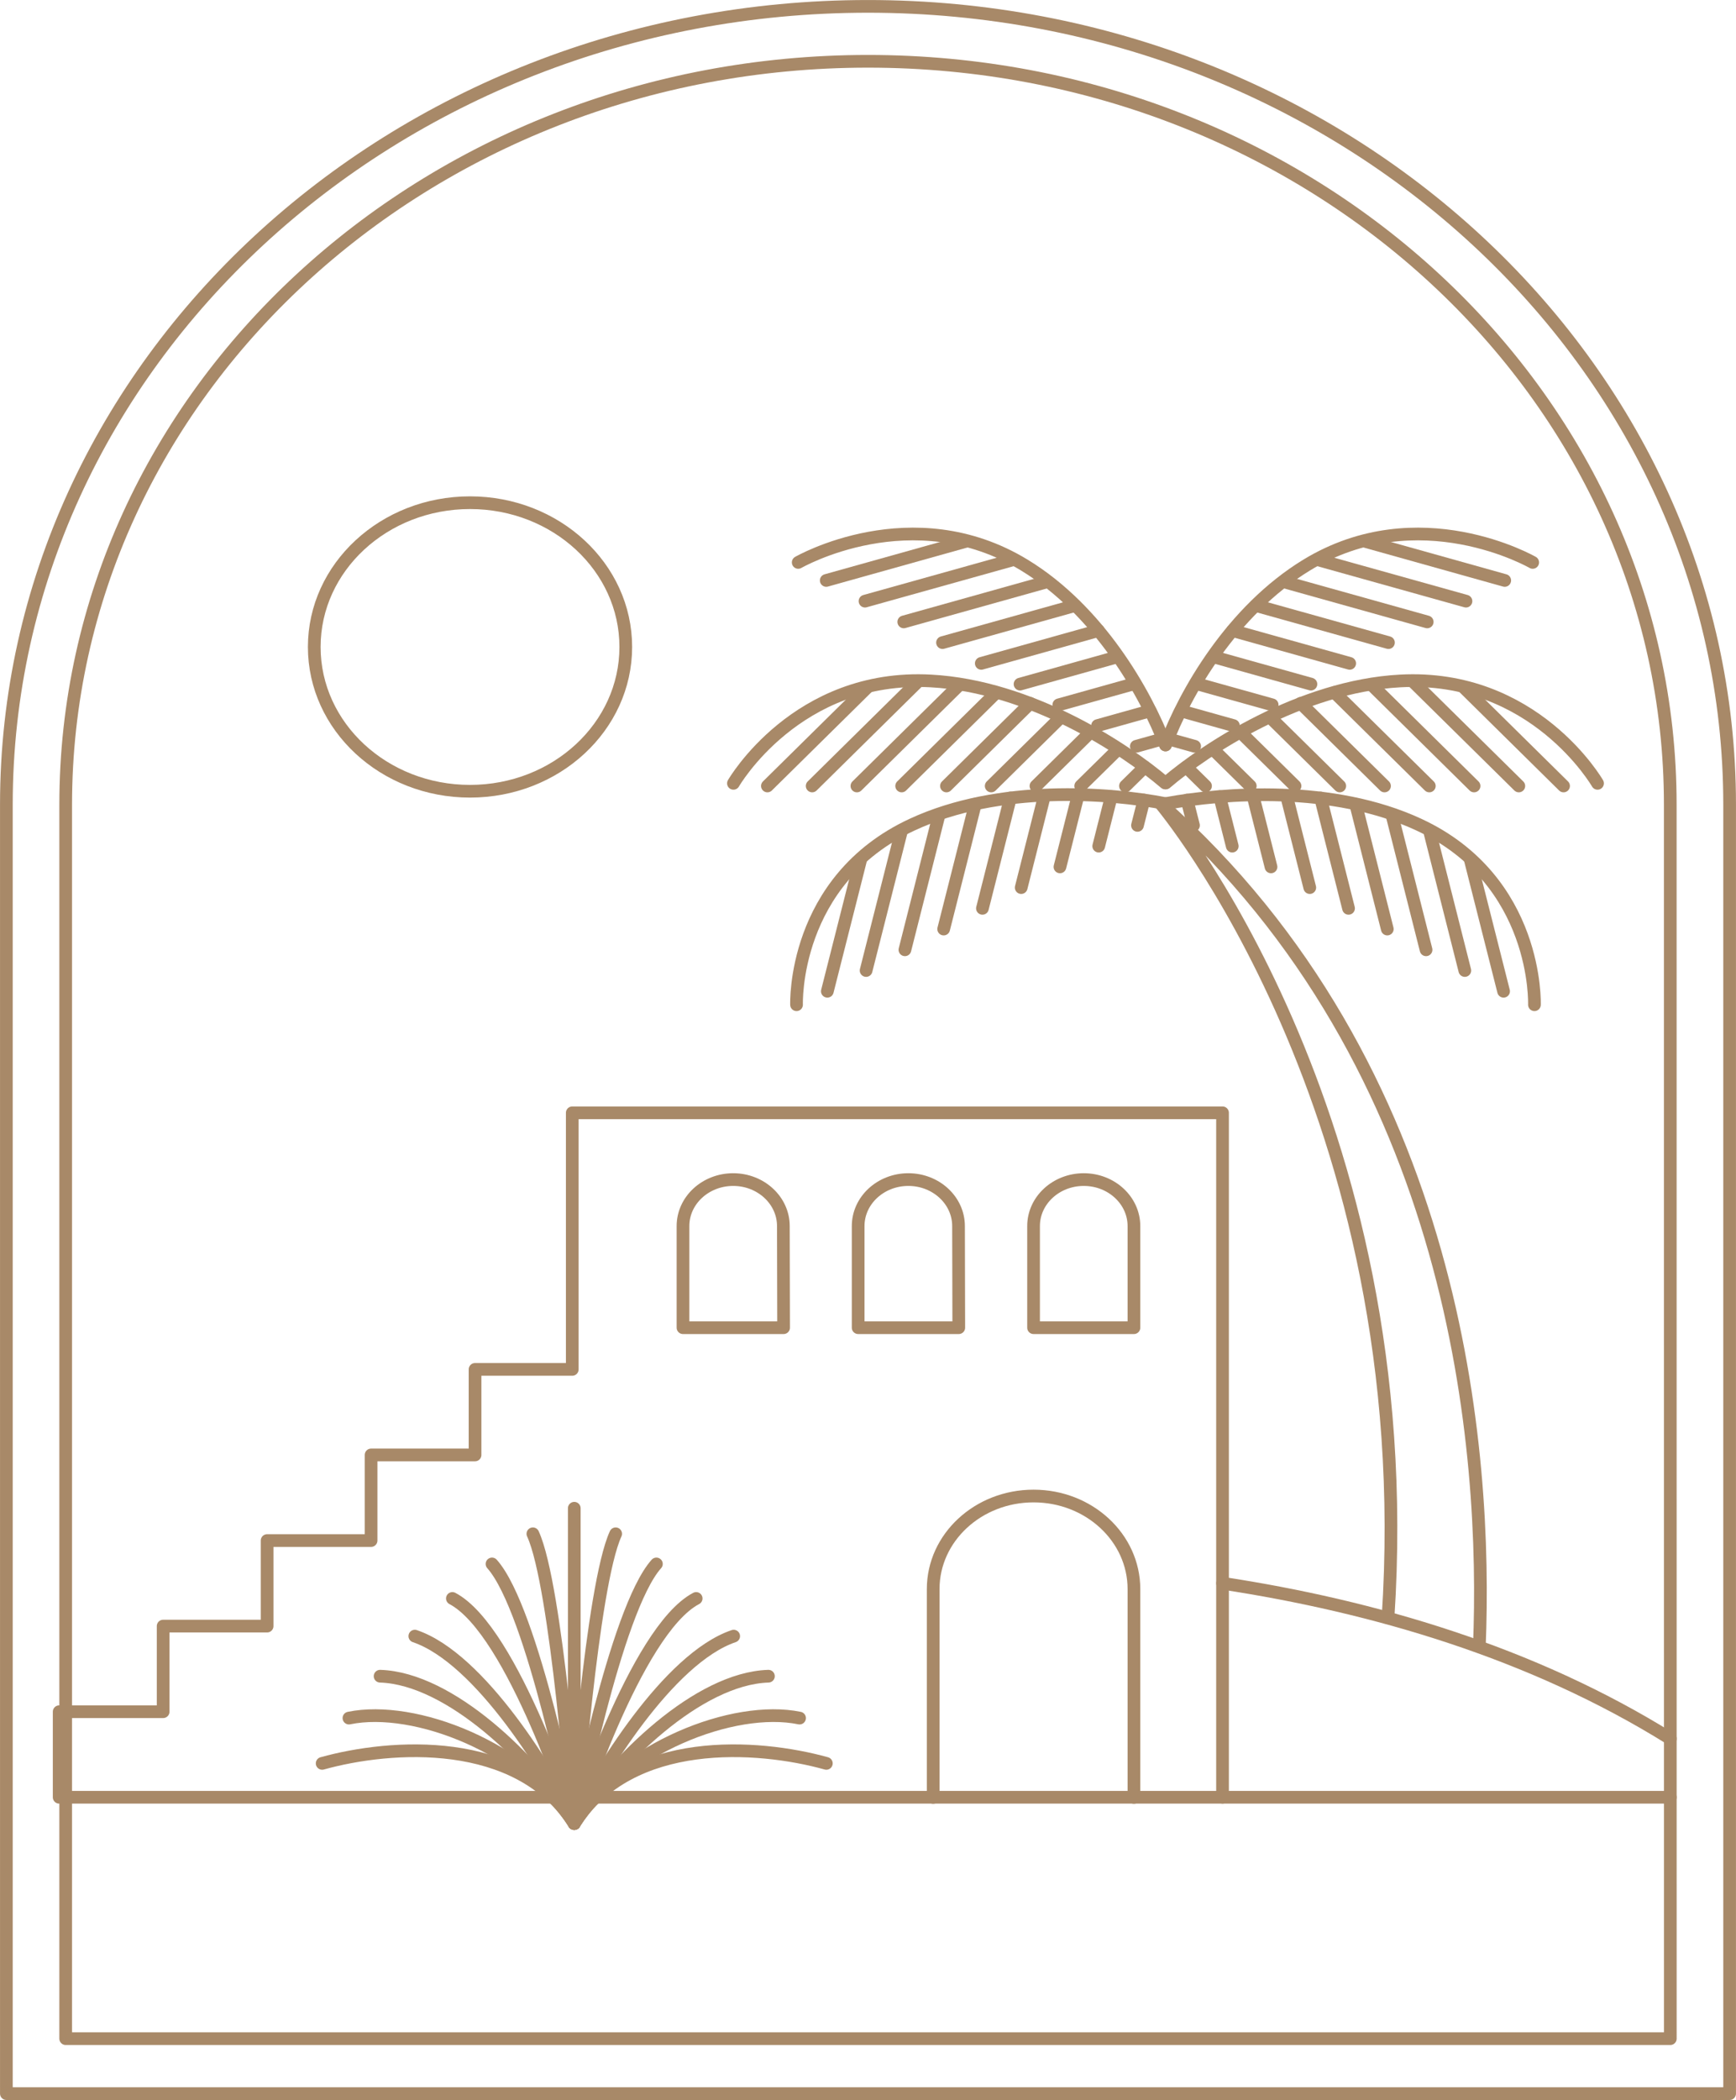 <?xml version="1.0" encoding="UTF-8"?> <svg xmlns="http://www.w3.org/2000/svg" viewBox="0 0 362.33 438.12"><defs><style>.cls-1{isolation:isolate;}.cls-2{opacity:0.69;}.cls-3{opacity:0.37;}.cls-4{opacity:0.47;}.cls-5{mix-blend-mode:multiply;}.cls-6{fill:none;stroke:#a88968;stroke-linecap:round;stroke-linejoin:round;stroke-width:2.65px;}</style></defs><g class="cls-1"><g id="Layer_55" data-name="Layer 55"><path class="cls-6" d="M308.76,343.54c1.65-40.47-4.12-120.64-66.64-176,0,0,54.55,64.36,47.58,170"></path><path class="cls-6" d="M333.43,163.43s-13.18-22.89-41.2-21.36c-20.82,1.13-40.66,14.24-48.9,21.28"></path><line class="cls-6" x1="247.59" y1="160.03" x2="251.61" y2="163.98"></line><line class="cls-6" x1="253.11" y1="156.26" x2="260.95" y2="163.98"></line><line class="cls-6" x1="259.11" y1="152.96" x2="270.29" y2="163.98"></line><line class="cls-6" x1="265.04" y1="149.6" x2="279.63" y2="163.98"></line><line class="cls-6" x1="271.49" y1="146.74" x2="288.97" y2="163.98"></line><line class="cls-6" x1="278.54" y1="144.48" x2="298.32" y2="163.98"></line><line class="cls-6" x1="286.32" y1="142.93" x2="307.66" y2="163.98"></line><line class="cls-6" x1="294.79" y1="142.08" x2="317" y2="163.98"></line><line class="cls-6" x1="305.47" y1="143.39" x2="326.34" y2="163.98"></line><path class="cls-6" d="M319.9,117.34s-23.77-13.72-47.21.57c-15.54,9.48-25.37,26.65-29.42,37.52"></path><line class="cls-6" x1="243.72" y1="154.13" x2="249.34" y2="155.7"></line><line class="cls-6" x1="246.47" y1="148.31" x2="257.43" y2="151.38"></line><line class="cls-6" x1="249.88" y1="142.68" x2="265.52" y2="147.05"></line><line class="cls-6" x1="253.21" y1="137.02" x2="273.61" y2="142.73"></line><line class="cls-6" x1="257.25" y1="131.56" x2="281.7" y2="138.4"></line><line class="cls-6" x1="262.14" y1="126.34" x2="289.79" y2="134.07"></line><line class="cls-6" x1="268.03" y1="121.4" x2="297.88" y2="129.75"></line><line class="cls-6" x1="274.91" y1="116.74" x2="305.97" y2="125.42"></line><line class="cls-6" x1="284.87" y1="112.93" x2="314.06" y2="121.1"></line><path class="cls-6" d="M320.26,209.62s.94-25.93-24.14-37.58c-18-8.36-40.68-6.61-52.61-4.42"></path><line class="cls-6" x1="247.76" y1="166.92" x2="249.1" y2="172.2"></line><line class="cls-6" x1="254.58" y1="166.21" x2="257.19" y2="176.53"></line><line class="cls-6" x1="261.55" y1="166.13" x2="265.28" y2="180.86"></line><line class="cls-6" x1="268.51" y1="165.97" x2="273.37" y2="185.18"></line><line class="cls-6" x1="275.63" y1="166.48" x2="281.46" y2="189.51"></line><line class="cls-6" x1="282.96" y1="167.79" x2="289.55" y2="193.83"></line><line class="cls-6" x1="290.53" y1="170.05" x2="297.64" y2="198.16"></line><line class="cls-6" x1="298.33" y1="173.23" x2="305.73" y2="202.48"></line><line class="cls-6" x1="306.86" y1="179.31" x2="313.82" y2="206.81"></line><path class="cls-6" d="M153.08,163.43s13.18-22.89,41.2-21.36c20.82,1.13,40.47,14.09,48.9,21.28"></path><line class="cls-6" x1="238.92" y1="160.03" x2="234.9" y2="163.98"></line><line class="cls-6" x1="233.4" y1="156.26" x2="225.56" y2="163.98"></line><line class="cls-6" x1="227.4" y1="152.96" x2="216.22" y2="163.98"></line><line class="cls-6" x1="221.46" y1="149.6" x2="206.88" y2="163.98"></line><line class="cls-6" x1="215.02" y1="146.74" x2="197.54" y2="163.98"></line><line class="cls-6" x1="207.96" y1="144.48" x2="188.19" y2="163.98"></line><line class="cls-6" x1="200.19" y1="142.93" x2="178.85" y2="163.98"></line><line class="cls-6" x1="191.71" y1="142.08" x2="169.51" y2="163.98"></line><line class="cls-6" x1="181.04" y1="143.39" x2="160.17" y2="163.98"></line><path class="cls-6" d="M166.6,117.34s23.78-13.72,47.22.57c15.53,9.47,25.28,26.7,29.42,37.51"></path><line class="cls-6" x1="242.78" y1="154.13" x2="237.17" y2="155.7"></line><line class="cls-6" x1="240.04" y1="148.31" x2="229.08" y2="151.38"></line><line class="cls-6" x1="236.62" y1="142.68" x2="220.99" y2="147.05"></line><line class="cls-6" x1="233.3" y1="137.02" x2="212.9" y2="142.73"></line><line class="cls-6" x1="229.26" y1="131.56" x2="204.81" y2="138.4"></line><line class="cls-6" x1="224.37" y1="126.34" x2="196.72" y2="134.07"></line><line class="cls-6" x1="218.48" y1="121.4" x2="188.63" y2="129.75"></line><line class="cls-6" x1="211.6" y1="116.74" x2="180.54" y2="125.42"></line><line class="cls-6" x1="201.64" y1="112.93" x2="172.45" y2="121.1"></line><path class="cls-6" d="M166.25,209.62s-.95-25.93,24.14-37.58c18.11-8.41,41.2-6.66,52.85-4.38"></path><line class="cls-6" x1="238.75" y1="166.92" x2="237.41" y2="172.2"></line><line class="cls-6" x1="231.93" y1="166.21" x2="229.32" y2="176.53"></line><line class="cls-6" x1="224.96" y1="166.13" x2="221.23" y2="180.86"></line><line class="cls-6" x1="218" y1="165.97" x2="213.14" y2="185.18"></line><line class="cls-6" x1="210.88" y1="166.48" x2="205.05" y2="189.51"></line><line class="cls-6" x1="203.55" y1="167.79" x2="196.96" y2="193.83"></line><line class="cls-6" x1="195.98" y1="170.05" x2="188.87" y2="198.16"></line><line class="cls-6" x1="188.18" y1="173.23" x2="180.77" y2="202.48"></line><line class="cls-6" x1="179.65" y1="179.31" x2="172.68" y2="206.81"></line><path class="cls-6" d="M255.17,330.32c31.43,4.8,64.55,14.42,93.45,32.43"></path><line class="cls-6" x1="348.62" y1="374.97" x2="255.17" y2="374.97"></line><polygon class="cls-6" points="119.44 232.17 119.44 285.7 99.15 285.7 99.15 303.55 77.45 303.55 77.45 321.41 55.75 321.41 55.75 339.26 34.05 339.26 34.05 357.12 12.35 357.12 12.35 374.97 119.44 374.97 255.16 374.97 255.16 232.17 119.44 232.17"></polygon><path class="cls-6" d="M194.77,375V331.53c0-10.72,9.38-19.41,20.95-19.41h0c11.57,0,20.95,8.69,20.95,19.41V375"></path><path class="cls-6" d="M236.67,277H215.72v-21.2c0-5.35,4.69-9.7,10.48-9.7h0c5.78,0,10.47,4.35,10.47,9.7Z"></path><path class="cls-6" d="M200.11,277h-21v-21.2c0-5.35,4.69-9.7,10.48-9.7h0c5.78,0,10.47,4.35,10.47,9.7Z"></path><path class="cls-6" d="M163.55,277h-21v-21.2c0-5.35,4.69-9.7,10.48-9.7h0c5.78,0,10.47,4.35,10.47,9.7Z"></path><ellipse class="cls-6" cx="98.1" cy="134.98" rx="32.51" ry="30.1"></ellipse><path class="cls-6" d="M67.24,367.9c14.37-4,40.9-5.82,52.62,12.52"></path><path class="cls-6" d="M72.83,358.45c13.75-2.83,37,6.25,47,22"></path><path class="cls-6" d="M79.33,349.71c14.66.47,32.16,17.61,40.53,30.71"></path><path class="cls-6" d="M86.58,341.35c13.68,4.64,28.34,28.78,33.28,39.07"></path><path class="cls-6" d="M94.42,333.49c12.72,6.7,25.44,46.93,25.44,46.93"></path><path class="cls-6" d="M102.69,326.29c8.58,9.6,17.17,54.13,17.17,54.13"></path><path class="cls-6" d="M111.22,320c5,10.83,8.64,60.47,8.64,60.47"></path><line class="cls-6" x1="119.86" y1="380.42" x2="119.86" y2="314.67"></line><path class="cls-6" d="M172.47,367.9c-14.36-4-40.89-5.82-52.61,12.52"></path><path class="cls-6" d="M166.88,358.45c-13.75-2.83-37,6.25-47,22"></path><path class="cls-6" d="M160.38,349.71c-14.66.47-32.15,17.61-40.52,30.71"></path><path class="cls-6" d="M153.13,341.35c-13.67,4.64-28.34,28.78-33.27,39.07"></path><path class="cls-6" d="M145.3,333.49c-12.72,6.7-25.44,46.93-25.44,46.93"></path><path class="cls-6" d="M137,326.29c-8.59,9.6-17.17,54.13-17.17,54.13"></path><path class="cls-6" d="M128.5,320c-5,10.83-8.64,60.47-8.64,60.47"></path><path class="cls-6" d="M1.33,436.8V167.87C1.33,76,82,1.33,181.16,1.33S361,76,361,167.87V436.8Z"></path><path class="cls-6" d="M348.62,425.33H13.71V167.87c0-85.65,75-155.08,167.45-155.08h0c92.48,0,167.45,69.43,167.45,155.08Z"></path></g></g></svg> 